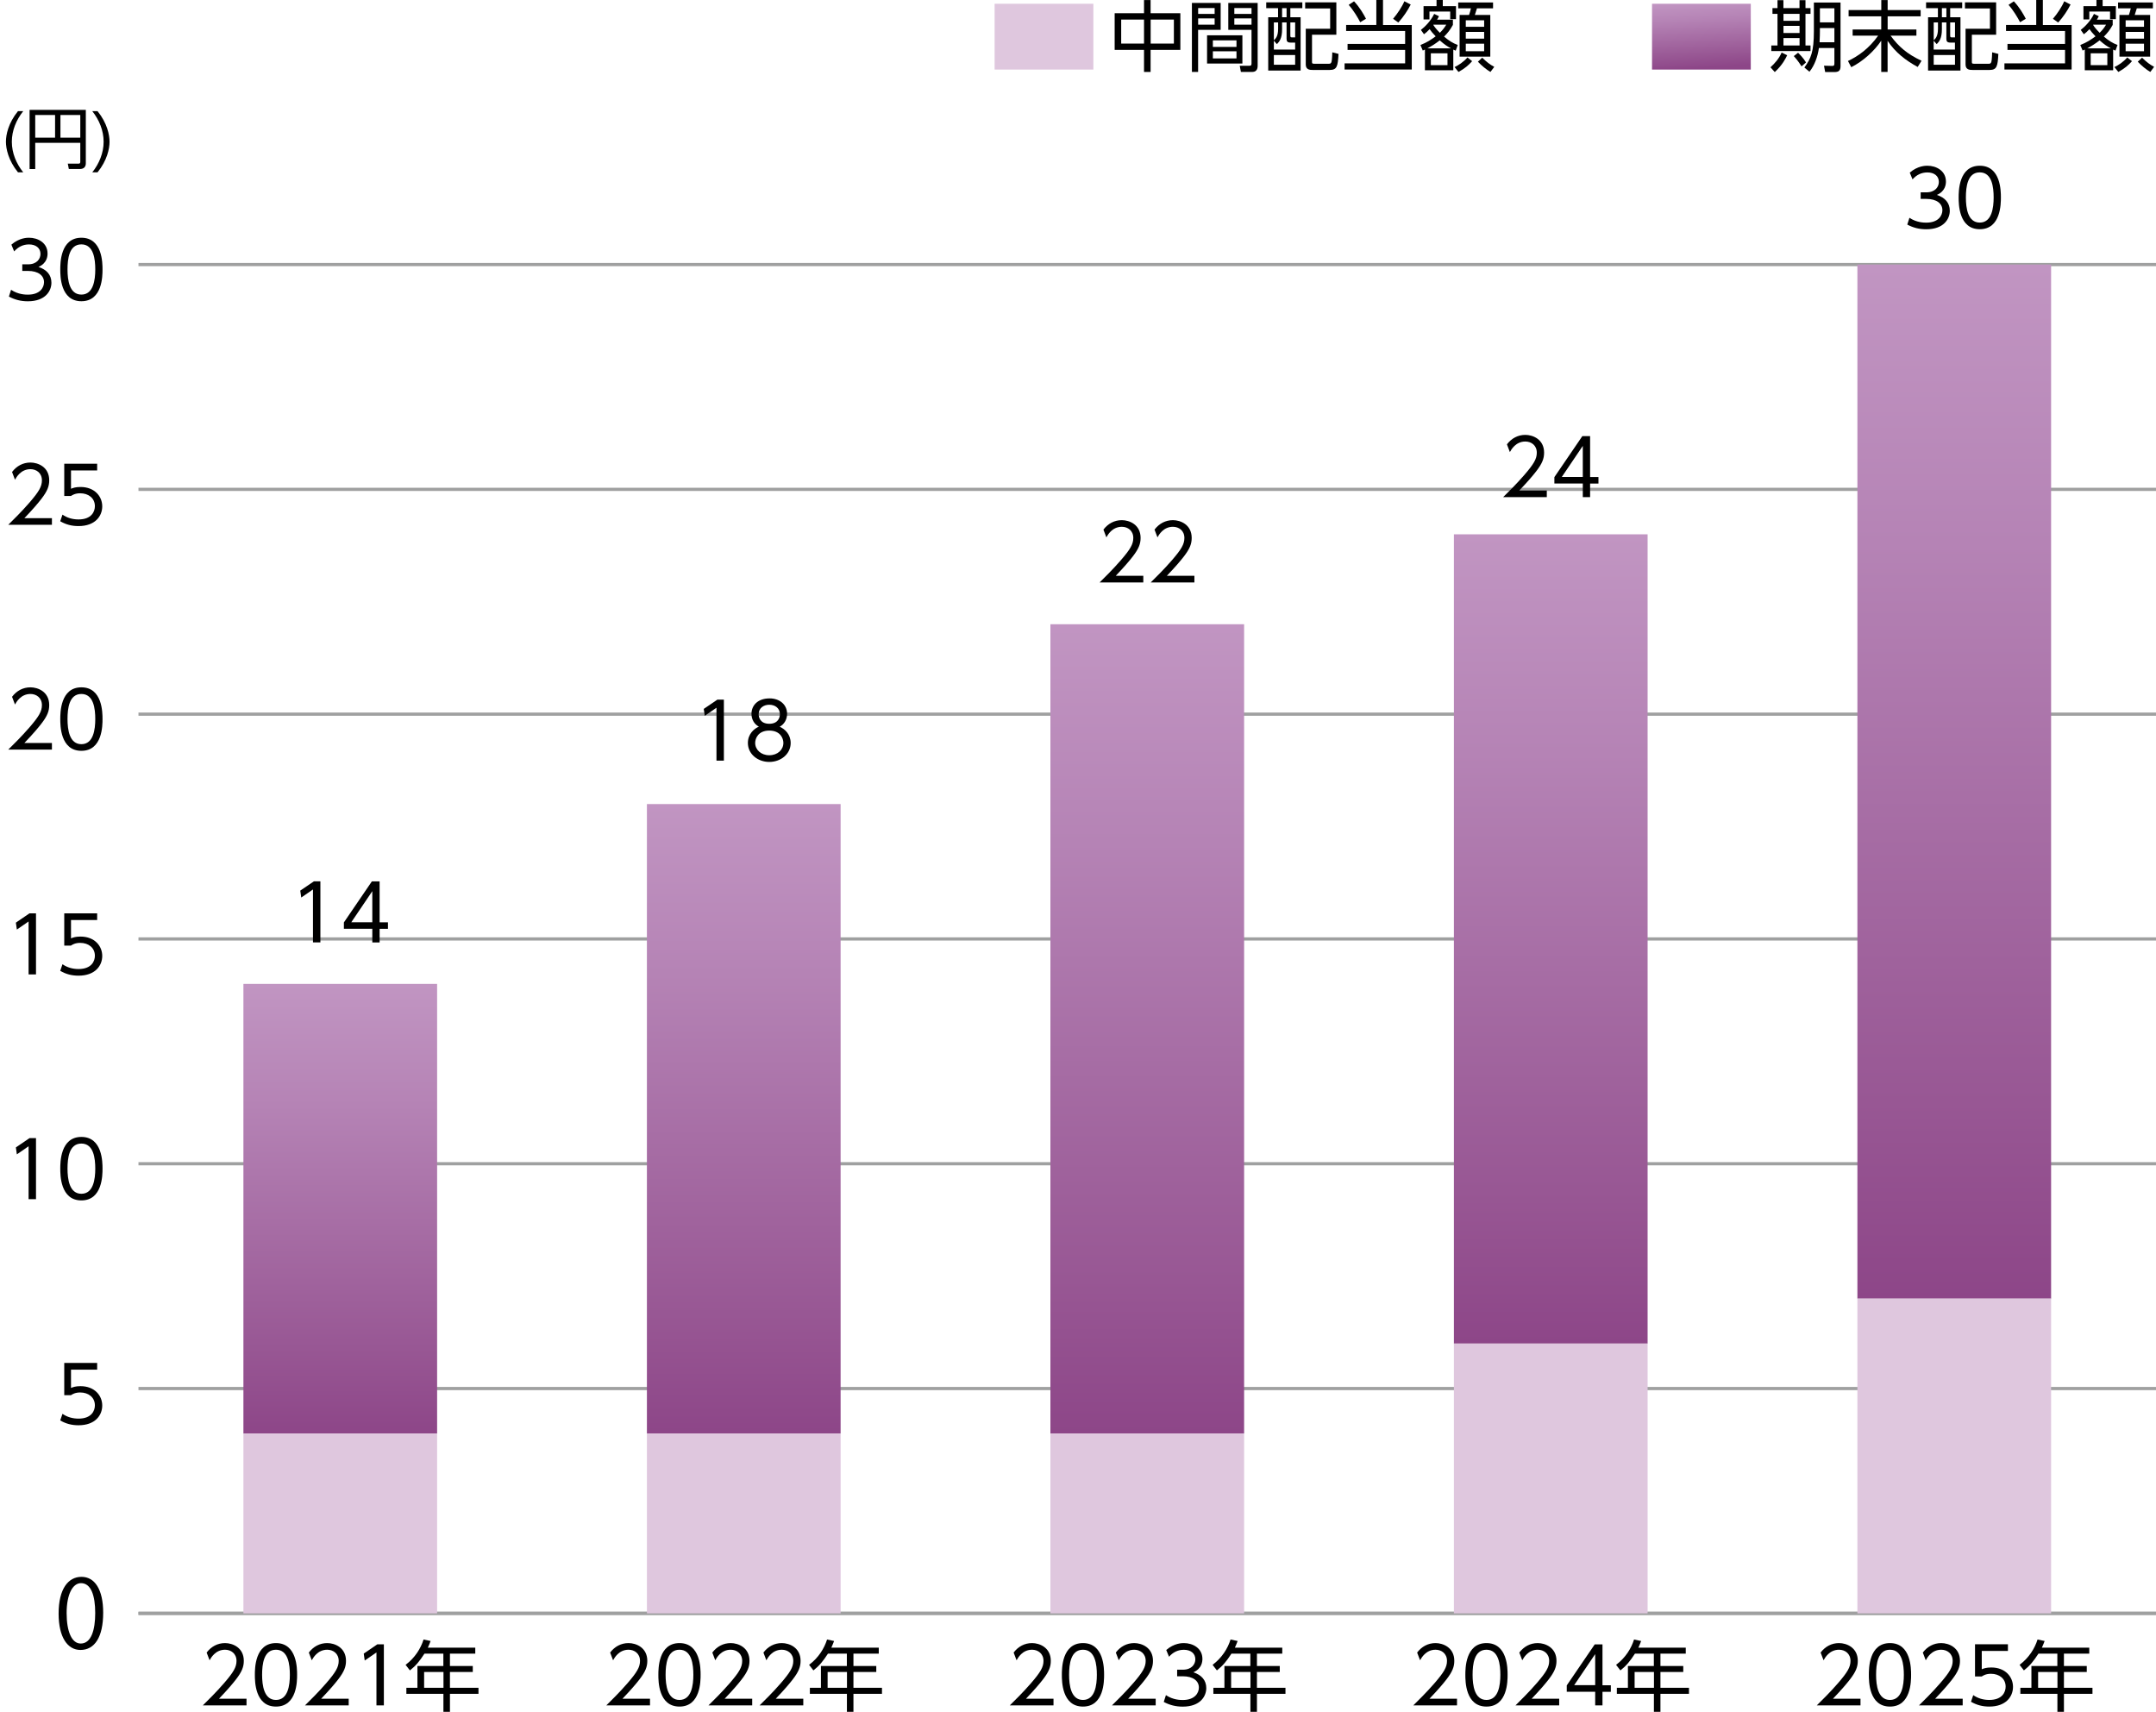 <?xml version="1.0" encoding="UTF-8"?>
<svg id="_レイヤー_2" data-name="レイヤー 2" xmlns="http://www.w3.org/2000/svg" width="389.9" height="309.55" xmlns:xlink="http://www.w3.org/1999/xlink" viewBox="0 0 389.9 309.55">
  <defs>
    <style>
      .cls-1 {
        fill: url(#_名称未設定グラデーション-2);
      }

      .cls-2 {
        fill: url(#_名称未設定グラデーション-4);
      }

      .cls-3 {
        fill: url(#_名称未設定グラデーション-3);
      }

      .cls-4 {
        fill: url(#_名称未設定グラデーション);
      }

      .cls-5 {
        fill: none;
        stroke: #9fa0a0;
        stroke-miterlimit: 10;
        stroke-width: .58px;
      }

      .cls-6 {
        fill: url(#_名称未設定グラデーション-5);
      }

      .cls-7 {
        fill: #dfc7de;
      }

      .cls-8 {
        fill: url(#_名称未設定グラデーション-6);
      }
    </style>
    <linearGradient id="_名称未設定グラデーション" data-name="名称未設定グラデーション" x1="61.53" y1="177.92" x2="61.53" y2="259.22" gradientUnits="userSpaceOnUse">
      <stop offset="0" stop-color="#c195c2"/>
      <stop offset=".27" stop-color="#b583b5"/>
      <stop offset=".81" stop-color="#985794"/>
      <stop offset="1" stop-color="#8d4688"/>
    </linearGradient>
    <linearGradient id="_名称未設定グラデーション-2" data-name="名称未設定グラデーション" x1="134.5" y1="145.4" x2="134.5" xlink:href="#_名称未設定グラデーション"/>
    <linearGradient id="_名称未設定グラデーション-3" data-name="名称未設定グラデーション" x1="207.47" y1="112.88" x2="207.47" xlink:href="#_名称未設定グラデーション"/>
    <linearGradient id="_名称未設定グラデーション-4" data-name="名称未設定グラデーション" x1="280.44" y1="96.62" x2="280.44" y2="242.96" xlink:href="#_名称未設定グラデーション"/>
    <linearGradient id="_名称未設定グラデーション-5" data-name="名称未設定グラデーション" x1="353.41" y1="47.84" x2="353.41" y2="234.83" xlink:href="#_名称未設定グラデーション"/>
    <linearGradient id="_名称未設定グラデーション-6" data-name="名称未設定グラデーション" x1="307.28" y1="-417.68" x2="308.05" y2="-429.63" gradientTransform="translate(0 -417.43) scale(1 -1)" xlink:href="#_名称未設定グラデーション"/>
  </defs>
  <g id="_レイヤー_1-2" data-name="レイヤー 1">
    <line class="cls-5" x1="25.04" y1="291.74" x2="389.9" y2="291.74"/>
    <g>
      <g>
        <path d="M10.6,291.79c0-4.48,1.74-6.65,4.14-6.65s3.92,2.29,3.92,6.48c0,4.45-1.56,6.74-4.11,6.74-2.33,0-3.95-2.29-3.95-6.57ZM17.22,291.69c0-3.2-.77-5.41-2.57-5.41-1.52,0-2.6,2.04-2.6,5.41s.94,5.51,2.55,5.51c1.9,0,2.62-2.46,2.62-5.51Z"/>
        <path d="M17.57,247.67h-4.73v3.31c.36-.14.8-.32,1.71-.32,2.58,0,3.94,1.72,3.94,3.5s-1.29,3.57-4.29,3.57c-1.22,0-2.26-.27-3.31-.87l.41-1.2c.84.59,1.85.87,2.89.87,2.4,0,2.97-1.46,2.97-2.4,0-1.44-1.15-2.33-2.66-2.33-.94,0-1.46.35-1.67.49h-1.21v-5.83h5.95v1.21Z"/>
        <g>
          <path d="M5.33,205.81h1.18v11.04h-1.34v-9.57l-2.12,1.46-.18-1.25,2.46-1.68Z"/>
          <path d="M10.9,211.33c0-1.11,0-5.74,3.82-5.74s3.82,4.64,3.82,5.74,0,5.74-3.82,5.74-3.82-4.62-3.82-5.74ZM17.23,211.33c0-1.83-.28-4.54-2.51-4.54s-2.51,2.63-2.51,4.54.34,4.54,2.51,4.54,2.51-2.65,2.51-4.54Z"/>
        </g>
        <g>
          <path d="M5.33,165.16h1.18v11.04h-1.34v-9.57l-2.12,1.46-.18-1.25,2.46-1.68Z"/>
          <path d="M17.57,166.37h-4.73v3.31c.36-.14.8-.32,1.71-.32,2.58,0,3.94,1.72,3.94,3.5s-1.29,3.57-4.29,3.57c-1.22,0-2.26-.27-3.31-.87l.41-1.2c.84.59,1.85.87,2.89.87,2.4,0,2.97-1.46,2.97-2.4,0-1.44-1.15-2.33-2.66-2.33-.94,0-1.46.35-1.67.49h-1.21v-5.83h5.95v1.21Z"/>
        </g>
        <g>
          <path d="M9.39,134.34v1.21H1.49c.88-.87,2.38-2.33,3.85-4.03,1.68-1.95,2.24-2.87,2.24-4.01,0-1.33-1-2.02-2.07-2.02-1.74,0-2.55,1.46-2.8,1.91l-.53-1.4c.83-1.09,1.98-1.71,3.33-1.71s3.39.8,3.39,3.21c0,1.06-.32,1.95-1.44,3.39-.59.76-1.49,1.83-3.05,3.46h4.99Z"/>
          <path d="M10.9,130.03c0-1.11,0-5.74,3.82-5.74s3.82,4.64,3.82,5.74,0,5.74-3.82,5.74-3.82-4.62-3.82-5.74ZM17.23,130.03c0-1.83-.28-4.54-2.51-4.54s-2.51,2.63-2.51,4.54.34,4.54,2.51,4.54,2.51-2.65,2.51-4.54Z"/>
        </g>
        <g>
          <path d="M9.39,93.69v1.21H1.49c.88-.87,2.38-2.33,3.85-4.03,1.68-1.95,2.24-2.87,2.24-4.01,0-1.33-1-2.02-2.07-2.02-1.74,0-2.55,1.46-2.8,1.91l-.53-1.4c.83-1.09,1.98-1.71,3.33-1.71s3.39.8,3.39,3.21c0,1.06-.32,1.95-1.44,3.39-.59.76-1.49,1.83-3.05,3.46h4.99Z"/>
          <path d="M17.57,85.07h-4.73v3.31c.36-.14.8-.32,1.71-.32,2.58,0,3.94,1.72,3.94,3.5s-1.29,3.57-4.29,3.57c-1.22,0-2.26-.27-3.31-.87l.41-1.2c.84.59,1.85.87,2.89.87,2.4,0,2.97-1.46,2.97-2.4,0-1.44-1.15-2.33-2.66-2.33-.94,0-1.46.35-1.67.49h-1.21v-5.83h5.95v1.21Z"/>
        </g>
        <g>
          <path d="M2,52.4c1.3.88,2.66.88,3.05.88,2.17,0,2.91-1.26,2.91-2.25,0-1.18-1.01-2.04-2.91-2.04h-1.02v-1.19h1.04c1.62,0,2.25-1.02,2.25-1.88,0-1.08-.85-1.72-2.07-1.72-1.08,0-1.97.45-2.69,1.26l-.5-1.22c1.43-1.25,2.87-1.25,3.19-1.25,1.6,0,3.35.91,3.35,2.86,0,.46-.08,1.74-1.64,2.42,1.47.48,2.34,1.43,2.34,2.86s-1.04,3.35-4.26,3.35c-1.25,0-2.34-.27-3.43-.85l.39-1.22Z"/>
          <path d="M10.9,48.73c0-1.11,0-5.74,3.82-5.74s3.82,4.64,3.82,5.74,0,5.74-3.82,5.74-3.82-4.62-3.82-5.74ZM17.23,48.73c0-1.83-.28-4.54-2.51-4.54s-2.51,2.63-2.51,4.54.34,4.54,2.51,4.54,2.51-2.65,2.51-4.54Z"/>
        </g>
      </g>
      <g>
        <line class="cls-5" x1="25.04" y1="291.74" x2="389.9" y2="291.74"/>
        <line class="cls-5" x1="25.04" y1="251.09" x2="389.9" y2="251.09"/>
        <line class="cls-5" x1="25.04" y1="210.44" x2="389.9" y2="210.44"/>
        <line class="cls-5" x1="25.04" y1="169.79" x2="389.9" y2="169.79"/>
        <line class="cls-5" x1="25.04" y1="129.14" x2="389.9" y2="129.14"/>
        <line class="cls-5" x1="25.04" y1="88.49" x2="389.9" y2="88.49"/>
        <line class="cls-5" x1="25.04" y1="47.84" x2="389.9" y2="47.84"/>
      </g>
    </g>
    <g>
      <g>
        <rect class="cls-4" x="44.02" y="177.92" width="35.03" height="81.3"/>
        <rect class="cls-1" x="116.99" y="145.4" width="35.03" height="113.82"/>
        <rect class="cls-3" x="189.96" y="112.88" width="35.03" height="146.34"/>
        <rect class="cls-2" x="262.93" y="96.62" width="35.03" height="146.34"/>
        <rect class="cls-6" x="335.9" y="47.84" width="35.03" height="186.99"/>
      </g>
      <g>
        <rect class="cls-7" x="44.02" y="259.22" width="35.03" height="32.52"/>
        <rect class="cls-7" x="116.99" y="259.22" width="35.03" height="32.52"/>
        <rect class="cls-7" x="189.96" y="259.22" width="35.03" height="32.52"/>
        <rect class="cls-7" x="262.93" y="242.96" width="35.03" height="48.78"/>
        <rect class="cls-7" x="335.9" y="234.83" width="35.03" height="56.91"/>
      </g>
    </g>
    <g>
      <g>
        <path d="M336.46,307.17v1.21h-7.9c.88-.87,2.38-2.33,3.85-4.03,1.68-1.95,2.24-2.87,2.24-4.01,0-1.33-.99-2.02-2.07-2.02-1.74,0-2.55,1.46-2.8,1.91l-.53-1.4c.83-1.09,1.98-1.71,3.33-1.71s3.39.8,3.39,3.21c0,1.06-.32,1.95-1.44,3.39-.59.76-1.49,1.83-3.05,3.46h4.99Z"/>
        <path d="M337.97,302.86c0-1.11,0-5.74,3.82-5.74s3.82,4.64,3.82,5.74,0,5.74-3.82,5.74-3.82-4.62-3.82-5.74ZM344.3,302.86c0-1.83-.28-4.54-2.51-4.54s-2.51,2.63-2.51,4.54.34,4.54,2.51,4.54,2.51-2.65,2.51-4.54Z"/>
        <path d="M354.94,307.17v1.21h-7.9c.88-.87,2.38-2.33,3.85-4.03,1.68-1.95,2.24-2.87,2.24-4.01,0-1.33-.99-2.02-2.07-2.02-1.74,0-2.55,1.46-2.8,1.91l-.53-1.4c.83-1.09,1.98-1.71,3.33-1.71s3.39.8,3.39,3.21c0,1.06-.32,1.95-1.44,3.39-.59.76-1.49,1.83-3.05,3.46h4.99Z"/>
        <path d="M363.12,298.54h-4.73v3.31c.36-.14.8-.32,1.71-.32,2.58,0,3.94,1.72,3.94,3.5s-1.29,3.57-4.29,3.57c-1.22,0-2.25-.27-3.31-.87l.41-1.2c.84.59,1.85.87,2.89.87,2.4,0,2.97-1.46,2.97-2.4,0-1.44-1.15-2.33-2.66-2.33-.94,0-1.46.35-1.67.49h-1.21v-5.83h5.95v1.21Z"/>
        <path d="M377.83,297.94v1.09h-4.58v2.23h4.13v1.08h-4.13v2.86h5.16v1.09h-5.16v3.26h-1.18v-3.26h-6.7v-1.09h2v-3.94h4.69v-2.23h-3.42c-.91,1.39-1.53,2.16-2.63,3.03l-.78-1.01c1.68-1.26,2.73-2.93,3.25-4.58l1.28.27c-.14.36-.22.6-.5,1.21h8.57ZM372.08,302.34h-3.5v2.86h3.5v-2.86Z"/>
      </g>
      <g>
        <path d="M263.49,307.17v1.21h-7.9c.88-.87,2.38-2.33,3.85-4.03,1.68-1.95,2.24-2.87,2.24-4.01,0-1.33-.99-2.02-2.07-2.02-1.74,0-2.55,1.46-2.8,1.91l-.53-1.4c.83-1.09,1.98-1.71,3.33-1.71s3.39.8,3.39,3.21c0,1.06-.32,1.95-1.44,3.39-.59.76-1.49,1.83-3.05,3.46h4.99Z"/>
        <path d="M265,302.86c0-1.11,0-5.74,3.82-5.74s3.82,4.64,3.82,5.74,0,5.74-3.82,5.74-3.82-4.62-3.82-5.74ZM271.33,302.86c0-1.83-.28-4.54-2.51-4.54s-2.51,2.63-2.51,4.54.34,4.54,2.51,4.54,2.51-2.65,2.51-4.54Z"/>
        <path d="M281.97,307.17v1.21h-7.9c.88-.87,2.38-2.33,3.85-4.03,1.68-1.95,2.24-2.87,2.24-4.01,0-1.33-.99-2.02-2.07-2.02-1.74,0-2.55,1.46-2.8,1.91l-.53-1.4c.83-1.09,1.98-1.71,3.33-1.71s3.39.8,3.39,3.21c0,1.06-.32,1.95-1.44,3.39-.59.76-1.49,1.83-3.05,3.46h4.99Z"/>
        <path d="M288.48,308.38v-2.46h-5.14v-1.15l5.06-7.42h1.4v7.4h1.51v1.18h-1.51v2.46h-1.32ZM284.68,304.73h3.8v-5.62l-3.8,5.62Z"/>
        <path d="M304.86,297.94v1.09h-4.58v2.23h4.13v1.08h-4.13v2.86h5.16v1.09h-5.16v3.26h-1.18v-3.26h-6.7v-1.09h2v-3.94h4.69v-2.23h-3.42c-.91,1.39-1.53,2.16-2.63,3.03l-.78-1.01c1.68-1.26,2.73-2.93,3.25-4.58l1.28.27c-.14.36-.22.6-.5,1.21h8.57ZM299.11,302.34h-3.5v2.86h3.5v-2.86Z"/>
      </g>
      <g>
        <path d="M190.52,307.17v1.21h-7.9c.88-.87,2.38-2.33,3.85-4.03,1.68-1.95,2.24-2.87,2.24-4.01,0-1.33-1-2.02-2.07-2.02-1.74,0-2.55,1.46-2.8,1.91l-.53-1.4c.83-1.09,1.98-1.71,3.33-1.71s3.39.8,3.39,3.21c0,1.06-.32,1.95-1.44,3.39-.59.76-1.49,1.83-3.05,3.46h4.99Z"/>
        <path d="M192.03,302.86c0-1.11,0-5.74,3.82-5.74s3.82,4.64,3.82,5.74,0,5.74-3.82,5.74-3.82-4.62-3.82-5.74ZM198.36,302.86c0-1.83-.28-4.54-2.51-4.54s-2.51,2.63-2.51,4.54.34,4.54,2.51,4.54,2.51-2.65,2.51-4.54Z"/>
        <path d="M209,307.17v1.21h-7.9c.88-.87,2.38-2.33,3.85-4.03,1.68-1.95,2.24-2.87,2.24-4.01,0-1.33-.99-2.02-2.07-2.02-1.74,0-2.55,1.46-2.8,1.91l-.53-1.4c.83-1.09,1.98-1.71,3.33-1.71s3.39.8,3.39,3.21c0,1.06-.32,1.95-1.44,3.39-.59.76-1.49,1.83-3.05,3.46h4.99Z"/>
        <path d="M210.85,306.53c1.3.88,2.66.88,3.05.88,2.17,0,2.91-1.26,2.91-2.25,0-1.18-1.01-2.04-2.91-2.04h-1.02v-1.19h1.04c1.62,0,2.25-1.02,2.25-1.88,0-1.08-.85-1.72-2.07-1.72-1.08,0-1.98.45-2.69,1.26l-.5-1.22c1.43-1.25,2.87-1.25,3.19-1.25,1.6,0,3.35.91,3.35,2.86,0,.46-.08,1.74-1.64,2.42,1.47.48,2.34,1.43,2.34,2.86s-1.04,3.35-4.26,3.35c-1.25,0-2.34-.27-3.43-.85l.39-1.22Z"/>
        <path d="M231.89,297.94v1.09h-4.58v2.23h4.13v1.08h-4.13v2.86h5.16v1.09h-5.16v3.26h-1.18v-3.26h-6.7v-1.09h2v-3.94h4.69v-2.23h-3.42c-.91,1.39-1.53,2.16-2.63,3.03l-.78-1.01c1.68-1.26,2.73-2.93,3.25-4.58l1.28.27c-.14.36-.22.6-.5,1.21h8.57ZM226.14,302.34h-3.5v2.86h3.5v-2.86Z"/>
      </g>
      <g>
        <path d="M117.55,307.17v1.21h-7.9c.88-.87,2.38-2.33,3.85-4.03,1.68-1.95,2.24-2.87,2.24-4.01,0-1.33-1-2.02-2.07-2.02-1.74,0-2.55,1.46-2.8,1.91l-.53-1.4c.83-1.09,1.98-1.71,3.33-1.71s3.39.8,3.39,3.21c0,1.06-.32,1.95-1.44,3.39-.59.76-1.49,1.83-3.05,3.46h4.99Z"/>
        <path d="M119.06,302.86c0-1.11,0-5.74,3.82-5.74s3.82,4.64,3.82,5.74,0,5.74-3.82,5.74-3.82-4.62-3.82-5.74ZM125.39,302.86c0-1.83-.28-4.54-2.51-4.54s-2.51,2.63-2.51,4.54.34,4.54,2.51,4.54,2.51-2.65,2.51-4.54Z"/>
        <path d="M136.03,307.17v1.21h-7.9c.88-.87,2.38-2.33,3.85-4.03,1.68-1.95,2.24-2.87,2.24-4.01,0-1.33-1-2.02-2.07-2.02-1.74,0-2.55,1.46-2.8,1.91l-.53-1.4c.83-1.09,1.98-1.71,3.33-1.71s3.39.8,3.39,3.21c0,1.06-.32,1.95-1.44,3.39-.59.76-1.49,1.83-3.05,3.46h4.99Z"/>
        <path d="M145.27,307.17v1.21h-7.9c.88-.87,2.38-2.33,3.85-4.03,1.68-1.95,2.24-2.87,2.24-4.01,0-1.33-1-2.02-2.07-2.02-1.74,0-2.55,1.46-2.8,1.91l-.53-1.4c.83-1.09,1.98-1.71,3.33-1.71s3.39.8,3.39,3.21c0,1.06-.32,1.95-1.44,3.39-.59.76-1.49,1.83-3.05,3.46h4.99Z"/>
        <path d="M158.92,297.94v1.09h-4.58v2.23h4.13v1.08h-4.13v2.86h5.16v1.09h-5.16v3.26h-1.18v-3.26h-6.7v-1.09h2v-3.94h4.69v-2.23h-3.42c-.91,1.39-1.53,2.16-2.63,3.03l-.78-1.01c1.68-1.26,2.73-2.93,3.25-4.58l1.27.27c-.14.36-.22.6-.5,1.21h8.57ZM153.17,302.34h-3.5v2.86h3.5v-2.86Z"/>
      </g>
      <g>
        <path d="M44.58,307.17v1.21h-7.9c.88-.87,2.38-2.33,3.85-4.03,1.68-1.95,2.24-2.87,2.24-4.01,0-1.33-1-2.02-2.07-2.02-1.74,0-2.55,1.46-2.8,1.91l-.53-1.4c.83-1.09,1.98-1.71,3.33-1.71s3.39.8,3.39,3.21c0,1.06-.32,1.95-1.44,3.39-.59.76-1.49,1.83-3.05,3.46h4.99Z"/>
        <path d="M46.09,302.86c0-1.11,0-5.74,3.82-5.74s3.82,4.64,3.82,5.74,0,5.74-3.82,5.74-3.82-4.62-3.82-5.74ZM52.42,302.86c0-1.83-.28-4.54-2.51-4.54s-2.51,2.63-2.51,4.54.34,4.54,2.51,4.54,2.51-2.65,2.51-4.54Z"/>
        <path d="M63.06,307.17v1.21h-7.9c.88-.87,2.38-2.33,3.85-4.03,1.68-1.95,2.24-2.87,2.24-4.01,0-1.33-1-2.02-2.07-2.02-1.74,0-2.55,1.46-2.8,1.91l-.53-1.4c.83-1.09,1.98-1.71,3.33-1.71s3.39.8,3.39,3.21c0,1.06-.32,1.95-1.44,3.39-.59.76-1.49,1.83-3.05,3.46h4.99Z"/>
        <path d="M68.24,297.34h1.18v11.04h-1.34v-9.57l-2.12,1.46-.18-1.25,2.46-1.68Z"/>
        <path d="M85.95,297.94v1.09h-4.58v2.23h4.13v1.08h-4.13v2.86h5.16v1.09h-5.16v3.26h-1.18v-3.26h-6.7v-1.09h2v-3.94h4.69v-2.23h-3.42c-.91,1.39-1.53,2.16-2.63,3.03l-.78-1.01c1.68-1.26,2.73-2.93,3.25-4.58l1.27.27c-.14.36-.22.6-.5,1.21h8.57ZM80.2,302.34h-3.5v2.86h3.5v-2.86Z"/>
      </g>
    </g>
    <g>
      <g>
        <path d="M345.31,39.38c1.3.88,2.66.88,3.05.88,2.17,0,2.91-1.26,2.91-2.25,0-1.18-1.01-2.04-2.91-2.04h-1.02v-1.19h1.04c1.62,0,2.25-1.02,2.25-1.88,0-1.08-.85-1.72-2.07-1.72-1.08,0-1.98.45-2.69,1.26l-.5-1.22c1.43-1.25,2.87-1.25,3.19-1.25,1.6,0,3.35.91,3.35,2.86,0,.46-.08,1.74-1.64,2.42,1.47.48,2.34,1.43,2.34,2.86s-1.04,3.35-4.26,3.35c-1.25,0-2.34-.27-3.43-.85l.39-1.22Z"/>
        <path d="M354.21,35.71c0-1.11,0-5.74,3.82-5.74s3.82,4.64,3.82,5.74,0,5.74-3.82,5.74-3.82-4.62-3.82-5.74ZM360.54,35.71c0-1.83-.28-4.54-2.51-4.54s-2.51,2.63-2.51,4.54.34,4.54,2.51,4.54,2.51-2.65,2.51-4.54Z"/>
      </g>
      <g>
        <path d="M279.73,88.69v1.21h-7.9c.88-.87,2.38-2.33,3.85-4.03,1.68-1.95,2.24-2.87,2.24-4.01,0-1.33-.99-2.02-2.07-2.02-1.74,0-2.55,1.46-2.8,1.91l-.53-1.4c.83-1.09,1.98-1.71,3.33-1.71s3.39.8,3.39,3.21c0,1.06-.32,1.95-1.44,3.39-.59.76-1.49,1.83-3.05,3.46h4.99Z"/>
        <path d="M286.24,89.89v-2.46h-5.14v-1.15l5.06-7.42h1.4v7.4h1.51v1.18h-1.51v2.46h-1.32ZM282.44,86.25h3.8v-5.62l-3.8,5.62Z"/>
      </g>
      <g>
        <path d="M206.76,104.11v1.21h-7.9c.88-.87,2.38-2.33,3.85-4.03,1.68-1.95,2.24-2.87,2.24-4.01,0-1.33-.99-2.02-2.07-2.02-1.74,0-2.55,1.46-2.8,1.91l-.53-1.4c.83-1.09,1.98-1.71,3.33-1.71s3.39.8,3.39,3.21c0,1.06-.32,1.95-1.44,3.39-.59.76-1.49,1.83-3.05,3.46h4.99Z"/>
        <path d="M216,104.11v1.21h-7.9c.88-.87,2.38-2.33,3.85-4.03,1.68-1.95,2.24-2.87,2.24-4.01,0-1.33-.99-2.02-2.07-2.02-1.74,0-2.55,1.46-2.8,1.91l-.53-1.4c.83-1.09,1.98-1.71,3.33-1.71s3.39.8,3.39,3.21c0,1.06-.32,1.95-1.44,3.39-.59.76-1.49,1.83-3.05,3.46h4.99Z"/>
      </g>
      <g>
        <path d="M129.73,126.51h1.18v11.04h-1.34v-9.57l-2.12,1.46-.18-1.25,2.47-1.68Z"/>
        <path d="M142.99,134.36c0,1.99-1.78,3.42-3.87,3.42s-3.87-1.43-3.87-3.42c0-1.67,1.16-2.61,1.99-2.96-.87-.45-1.34-1.36-1.34-2.31,0-1.51,1.11-2.8,3.29-2.8,1.75,0,3.15,1.08,3.15,2.79,0,.97-.48,1.88-1.34,2.33.94.42,1.99,1.37,1.99,2.96ZM141.67,134.34c0-.83-.56-2.23-2.55-2.23s-2.55,1.4-2.55,2.23c0,1.23,1.05,2.23,2.55,2.23s2.55-.99,2.55-2.23ZM141.04,129.16c0-1.13-.9-1.72-1.92-1.72s-1.92.59-1.92,1.72c0,.55.28,1.72,1.92,1.72s1.92-1.18,1.92-1.72Z"/>
      </g>
      <g>
        <path d="M56.76,159.37h1.18v11.04h-1.34v-9.57l-2.12,1.46-.18-1.25,2.47-1.68Z"/>
        <path d="M67.33,170.41v-2.46h-5.14v-1.15l5.06-7.42h1.4v7.4h1.51v1.18h-1.51v2.46h-1.32ZM63.53,166.77h3.8v-5.62l-3.8,5.62Z"/>
      </g>
    </g>
    <g>
      <path class="cls-7" d="M179.87.68h17.86v11.9h-17.86V.68Z"/>
      <path class="cls-8" d="M298.76.68h17.86v11.9h-17.86V.68h0Z"/>
      <g>
        <path d="M206.89,2.39V.01h1.19v2.38h5.38v6.63h-5.38v3.99h-1.19v-3.99h-5.31V2.39h5.31ZM206.89,3.54h-4.13v4.34h4.13V3.54ZM212.29,3.54h-4.2v4.34h4.2V3.54Z"/>
        <path d="M220.75.53v4.87h-4.08v7.61h-1.12V.53h5.2ZM219.66,1.46h-2.98v1.06h2.98v-1.06ZM219.66,3.33h-2.98v1.13h2.98v-1.13ZM224.68,11.49h-6.39v-5.11h6.39v5.11ZM223.61,7.3h-4.27v1.18h4.27v-1.18ZM223.61,9.27h-4.27v1.29h4.27v-1.29ZM227.44,11.85c0,.28,0,1.16-.98,1.16h-2.05l-.21-1.12h1.72c.25.01.41-.03.41-.38v-6.11h-4.2V.53h5.31v11.32ZM226.33,1.46h-3.11v1.06h3.11v-1.06ZM226.33,3.33h-3.11v1.13h3.11v-1.13Z"/>
        <path d="M235.52.43v1.05h-2.17v1.64h1.86v9.64h-5.86V3.12h1.78v-1.64h-2.14V.43h6.53ZM232.67,4.06h-.81v1.22c0,1.7-.5,2.25-.94,2.7l-.55-.62v1.6h3.85v-1.26h-.84c-.59,0-.71-.25-.71-.71v-2.93ZM231.14,4.06h-.77v3.22c.31-.28.77-.7.77-2.06v-1.16ZM234.22,9.95h-3.85v1.76h3.85v-1.76ZM232.67,1.48h-.81v1.64h.81v-1.64ZM234.22,4.06h-.87v2.35c0,.32.06.35.35.35h.52v-2.7ZM241.67,6.28h-4.4v4.89c0,.31.04.36.48.36h2.42c.38,0,.5,0,.62-.32.11-.35.14-1.49.15-1.75l1.12.29c-.11,2.23-.28,2.9-1.58,2.9h-3.07c-.49,0-1.27-.01-1.27-.98v-6.47h4.41V1.53h-4.52V.43h5.64v5.84Z"/>
        <path d="M250.11,0v4.52h5.2v8.05h-12.15v-1.11h10.95v-2.44h-10.41v-1.08h10.41v-2.34h-10.67v-1.09h5.46V0h1.21ZM245.99,4.02c-.41-.8-1.22-2.17-2.09-3.14l.97-.64c1,1.06,1.7,2.26,2.16,3.15l-1.04.63ZM251.93,3.4c.78-.91,1.64-2.2,2.04-3.17l1.15.59c-.5.99-1.33,2.27-2.24,3.25l-.95-.67Z"/>
        <path d="M263.24,9.15c-.27-.11-.32-.14-.42-.18v3.74h-5.13v-3.75c-.07.04-.13.07-.39.18l-.42-1c1.22-.49,1.93-.97,2.75-1.57-.55-.57-.78-.87-1.09-1.3-.42.45-.66.66-1.02.92l-.56-.78c.69-.53,1.77-1.57,2.4-2.9l.87.42c-.13.27-.2.38-.35.63h2.87v.94c-.52.94-.94,1.46-1.6,2.12.95.78,1.54,1.16,2.47,1.51l-.36,1.02ZM260.92,0v1.11h2.39v2.35h-1.05v-1.37h-3.75v1.43h-1.07V1.11h2.35V0h1.12ZM262.39,8.74c-.63-.35-1.12-.64-2.02-1.44-.84.64-1.36.98-2.24,1.44h4.26ZM261.77,9.64h-3.01v2.14h3.01v-2.14ZM259.2,4.5c.29.45.53.76,1.19,1.43.52-.52.78-.85,1.16-1.47h-2.31l-.04.04ZM263.05,12.13c.73-.35,1.57-.88,2.33-1.74l.85.67c-.66.74-1.32,1.32-2.47,1.95l-.71-.88ZM270.01,1.51h-2.91c-.07.24-.27.84-.38,1.19h2.79v7.54h-5.55V2.7h1.71c.08-.21.28-.88.34-1.19h-2.3V.45h6.3v1.06ZM268.4,3.67h-3.32v1.18h3.32v-1.18ZM268.4,5.77h-3.32v1.22h3.32v-1.22ZM268.4,7.9h-3.32v1.36h3.32v-1.36ZM268.06,10.44c.84.81,1.34,1.2,2.17,1.65l-.69.92c-.73-.42-1.62-1.16-2.27-1.85l.78-.73Z"/>
      </g>
      <g>
        <path d="M320.18,12.17c.8-.73,1.53-1.55,2.02-2.67l1,.49c-.25.53-.83,1.74-2.24,3.04l-.77-.85ZM322.52.03v1.44h2.91V.03h1.08v1.44h.91v1.04h-.91v5.71h.91v1.01h-7.09v-1.01h1.12V2.51h-.91v-1.04h.91V.03h1.06ZM325.44,2.51h-2.91v1.25h2.91v-1.25ZM325.44,4.68h-2.91v1.29h2.91v-1.29ZM325.44,6.88h-2.91v1.34h2.91v-1.34ZM325.8,12c-.66-1.04-1.15-1.58-1.4-1.86l.77-.6c.25.24.94.91,1.44,1.75l-.81.71ZM332.85,11.99c0,.88-.45,1.04-1.11,1.04h-1.67l-.21-1.15,1.47.04c.27.01.41-.06.41-.41v-2.83h-2.8c-.21,1.5-.76,3.12-1.71,4.29l-.92-.76c1.2-1.61,1.72-2.94,1.72-6.54V.46h4.82v11.53ZM331.74,5.07h-2.62v.6c0,.49-.01.92-.06,1.97h2.68v-2.58ZM331.74,1.5h-2.62v2.54h2.62V1.5Z"/>
        <path d="M340.22,1.82V.01h1.15v1.81h5.97v1.13h-5.97v2.38h5.2v1.12h-4.67c1.47,2,3,3.32,5.6,4.54l-.7,1.12c-2.2-1.21-4.02-2.61-5.44-4.73v5.63h-1.15v-5.65c-1.23,1.83-3.22,3.68-5.42,4.79l-.6-1.12c1.78-.83,3.81-2.24,5.46-4.58h-4.61v-1.12h5.17v-2.38h-5.9v-1.13h5.9Z"/>
        <path d="M354.85.43v1.05h-2.17v1.64h1.86v9.64h-5.86V3.12h1.78v-1.64h-2.14V.43h6.53ZM351.99,4.06h-.81v1.22c0,1.7-.5,2.25-.94,2.7l-.55-.62v1.6h3.85v-1.26h-.84c-.59,0-.71-.25-.71-.71v-2.93ZM350.47,4.06h-.77v3.22c.31-.28.77-.7.77-2.06v-1.16ZM353.55,9.95h-3.85v1.76h3.85v-1.76ZM351.99,1.48h-.81v1.64h.81v-1.64ZM353.55,4.06h-.87v2.35c0,.32.06.35.35.35h.52v-2.7ZM361,6.28h-4.4v4.89c0,.31.04.36.48.36h2.42c.38,0,.5,0,.62-.32.11-.35.14-1.49.15-1.75l1.12.29c-.11,2.23-.28,2.9-1.58,2.9h-3.07c-.49,0-1.28-.01-1.28-.98v-6.47h4.41V1.53h-4.52V.43h5.64v5.84Z"/>
        <path d="M369.44,0v4.52h5.2v8.05h-12.15v-1.11h10.96v-2.44h-10.41v-1.08h10.41v-2.34h-10.67v-1.09h5.46V0h1.21ZM365.32,4.02c-.41-.8-1.22-2.17-2.09-3.14l.96-.64c1,1.06,1.7,2.26,2.16,3.15l-1.04.63ZM371.26,3.4c.79-.91,1.64-2.2,2.04-3.17l1.15.59c-.5.99-1.33,2.27-2.24,3.25l-.95-.67Z"/>
        <path d="M382.57,9.15c-.27-.11-.32-.14-.42-.18v3.74h-5.13v-3.75c-.07.04-.13.07-.39.18l-.42-1c1.22-.49,1.93-.97,2.75-1.57-.55-.57-.79-.87-1.09-1.3-.42.45-.66.66-1.02.92l-.56-.78c.69-.53,1.77-1.57,2.39-2.9l.87.42c-.13.27-.2.38-.35.63h2.87v.94c-.52.94-.94,1.46-1.6,2.12.95.78,1.54,1.16,2.47,1.51l-.37,1.02ZM380.25,0v1.11h2.39v2.35h-1.05v-1.37h-3.75v1.43h-1.06V1.11h2.35V0h1.12ZM381.72,8.74c-.63-.35-1.12-.64-2.02-1.44-.84.64-1.36.98-2.24,1.44h4.26ZM381.1,9.64h-3.01v2.14h3.01v-2.14ZM378.52,4.5c.29.45.53.76,1.19,1.43.52-.52.79-.85,1.16-1.47h-2.31l-.04.04ZM382.38,12.13c.73-.35,1.57-.88,2.32-1.74l.86.67c-.66.74-1.32,1.32-2.47,1.95l-.71-.88ZM389.34,1.51h-2.91c-.07.24-.27.84-.38,1.19h2.79v7.54h-5.55V2.7h1.71c.08-.21.28-.88.34-1.19h-2.3V.45h6.3v1.06ZM387.73,3.67h-3.32v1.18h3.32v-1.18ZM387.73,5.77h-3.32v1.22h3.32v-1.22ZM387.73,7.9h-3.32v1.36h3.32v-1.36ZM387.39,10.44c.84.81,1.35,1.2,2.17,1.65l-.69.92c-.73-.42-1.62-1.16-2.27-1.85l.78-.73Z"/>
      </g>
    </g>
    <g>
      <path d="M4.2,20.1c-1.26,1.58-2.06,3.5-2.06,5.53s.8,3.95,2.06,5.53h-.95c-1.74-2.15-2.18-4.28-2.18-5.53s.43-3.38,2.18-5.53h.95Z"/>
      <path d="M15.52,29.54c0,.68-.41,1.02-1.07,1.02h-2l-.19-.97h1.9c.22.01.36-.04.36-.32v-3.44H6.37v4.74h-1.02v-10.7h10.17v9.68ZM6.37,20.79v4.1h3.59v-4.1h-3.59ZM10.93,20.79v4.1h3.59v-4.1h-3.59Z"/>
      <path d="M17.64,20.1c1.74,2.15,2.17,4.28,2.17,5.53s-.43,3.38-2.17,5.53h-.95c1.25-1.58,2.05-3.5,2.05-5.53s-.8-3.95-2.05-5.53h.95Z"/>
    </g>
  </g>
</svg>